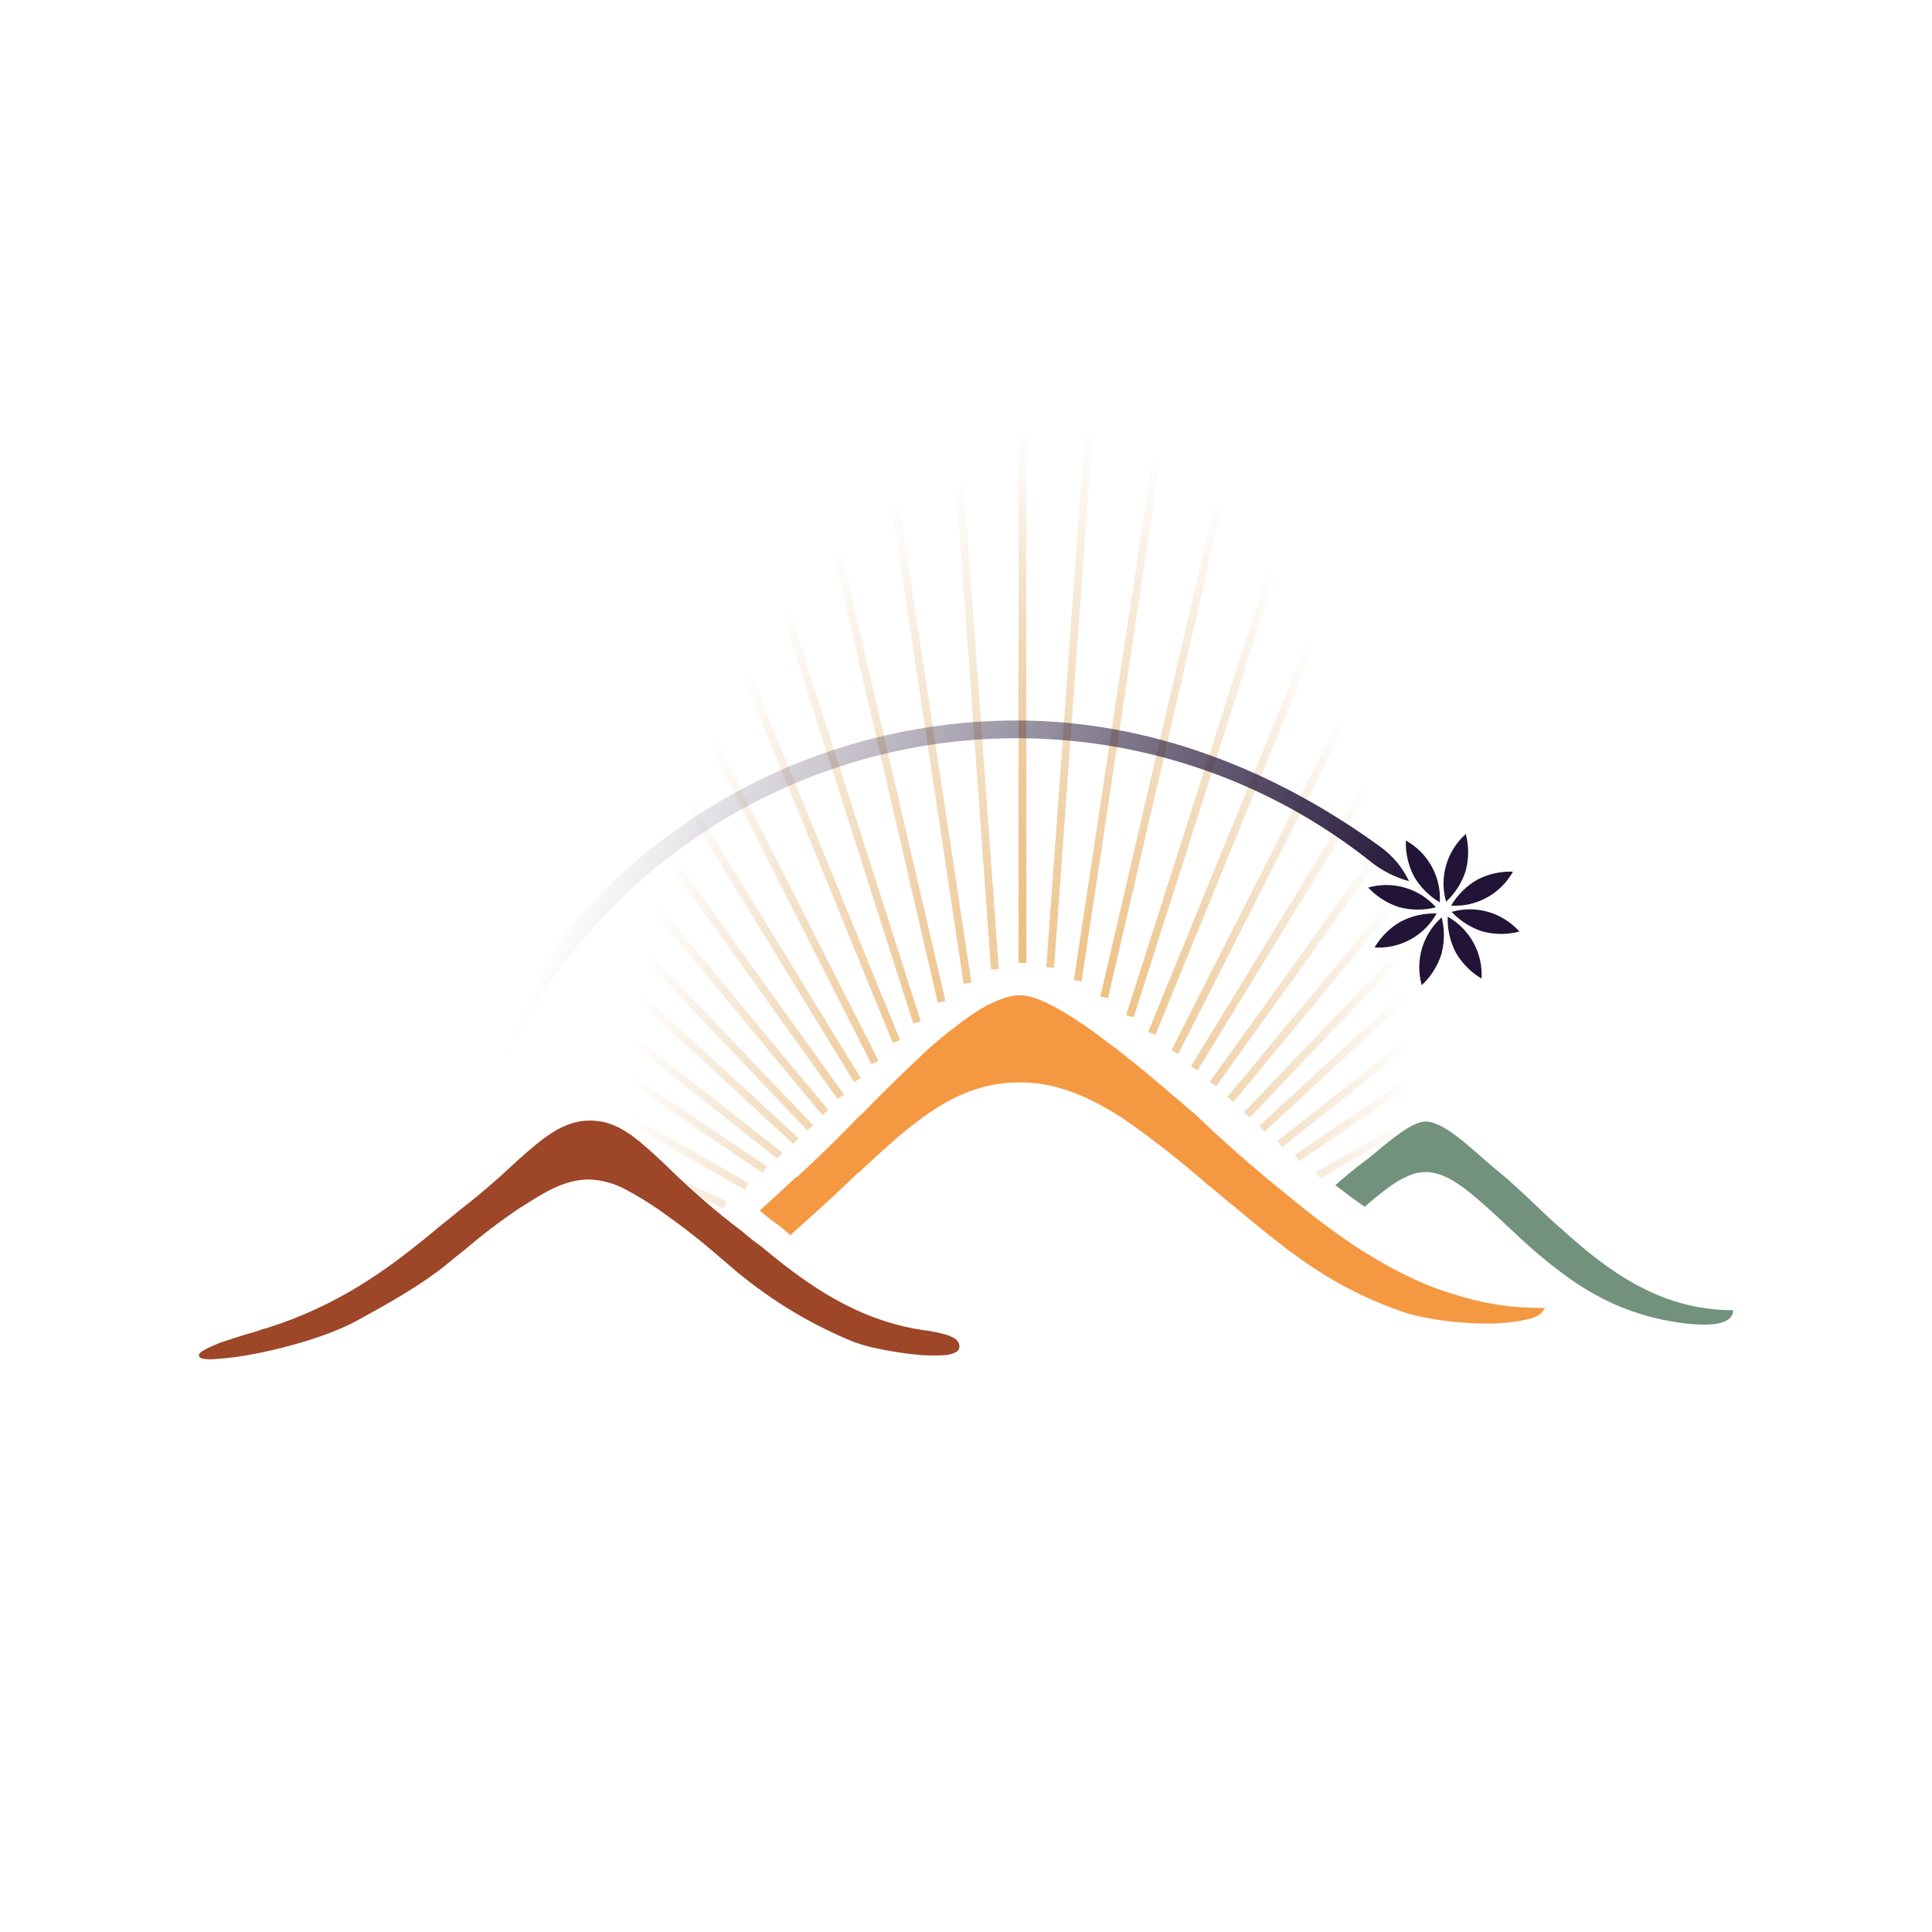 <svg xmlns="http://www.w3.org/2000/svg" fill="none" viewBox="0 0 48 48" height="48" width="48">
<g clip-path="url(#clip0_536_39989)">
<path stroke-width="0.194" stroke="url(#paint0_radial_536_39989)" d="M18.009 29.938L13.612 27.812M18.548 29.478L14.156 26.965M19.002 29.063L13.78 25.529M19.378 28.715L13.617 24.177M19.776 28.351L14.156 23.173M20.13 28.02L14.363 21.973M20.505 27.644L15.003 21.003M20.892 27.251L15.973 20.397M21.302 26.836L15.553 17.435M21.739 26.398L16.484 16.038M22.272 25.877L16.988 12.942M22.783 25.4L17.925 10.188M23.394 24.89L20.029 10.373M24.039 24.43L21.481 7.479M24.718 24.082L23.54 7.731M25.402 23.925V8.169"></path>
<path stroke-width="0.194" stroke="url(#paint1_radial_536_39989)" d="M36.649 26.965L32.745 29.203M37.013 25.529L32.223 28.771M37.187 24.177L31.797 28.423M36.637 23.173L31.354 28.042M36.441 21.973L30.978 27.7M35.802 21.003L30.568 27.318M34.831 20.397L30.136 26.931M35.241 17.435L29.671 26.544M34.315 16.038L29.189 26.14M33.816 12.942L28.616 25.675M32.879 10.188L28.072 25.249M30.776 10.373L27.433 24.777M29.323 7.479L26.777 24.362M27.265 7.731L26.092 24.037M25.402 23.925V8.169"></path>
<path fill="#72927D" d="M38.219 30.006L38.208 29.994C37.86 29.663 37.507 29.327 37.176 29.063C37.063 28.973 36.94 28.861 36.811 28.749C36.8 28.738 36.783 28.727 36.772 28.715L36.755 28.698C36.598 28.564 36.446 28.429 36.289 28.306C36.115 28.166 35.964 28.065 35.829 27.992C35.667 27.908 35.538 27.863 35.42 27.863C35.325 27.863 35.207 27.902 35.066 27.975C34.949 28.037 34.814 28.126 34.651 28.25C34.511 28.356 34.371 28.469 34.236 28.581L34.231 28.586C34.091 28.704 33.962 28.811 33.844 28.895C33.625 29.058 33.395 29.254 33.176 29.445C33.44 29.646 33.675 29.826 33.906 29.983C34.074 29.832 34.259 29.68 34.438 29.546C34.837 29.248 35.134 29.119 35.425 29.119C35.745 29.119 36.087 29.282 36.531 29.641C36.794 29.854 37.086 30.118 37.484 30.494C37.821 30.813 38.275 31.234 38.769 31.599C38.909 31.705 39.049 31.806 39.195 31.901C39.778 32.283 40.361 32.546 40.973 32.709C41.438 32.833 41.938 32.905 42.308 32.911C42.538 32.911 42.717 32.889 42.846 32.833C42.914 32.804 42.97 32.765 43.003 32.72C43.043 32.67 43.059 32.614 43.059 32.552C41.259 32.552 39.947 31.582 38.802 30.538C38.611 30.381 38.421 30.196 38.219 30.006Z"></path>
<path fill="#F49942" d="M38.382 32.496C38.298 32.496 38.219 32.496 38.135 32.49C38.112 32.49 38.09 32.49 38.068 32.49C37.989 32.484 37.905 32.484 37.827 32.479C37.821 32.479 37.81 32.479 37.804 32.479C37.731 32.473 37.658 32.468 37.585 32.462C37.563 32.462 37.54 32.456 37.524 32.456C37.445 32.445 37.372 32.44 37.294 32.428C37.282 32.428 37.271 32.423 37.26 32.423C37.193 32.411 37.125 32.4 37.058 32.389C37.036 32.383 37.013 32.383 36.996 32.378C36.923 32.367 36.85 32.35 36.778 32.333C36.761 32.327 36.749 32.327 36.733 32.322C36.671 32.311 36.609 32.294 36.548 32.277C36.525 32.271 36.508 32.266 36.486 32.26C36.419 32.243 36.346 32.226 36.278 32.204C36.261 32.198 36.245 32.193 36.228 32.187C36.172 32.17 36.116 32.154 36.06 32.137C36.037 32.131 36.02 32.126 35.998 32.12C35.931 32.097 35.863 32.075 35.802 32.053C35.785 32.047 35.768 32.041 35.751 32.036C35.701 32.019 35.645 31.997 35.594 31.974C35.572 31.968 35.555 31.957 35.532 31.952C35.471 31.929 35.403 31.901 35.342 31.873C35.325 31.867 35.302 31.856 35.285 31.851C35.235 31.828 35.19 31.806 35.14 31.783C35.117 31.772 35.1 31.767 35.078 31.755C35.016 31.727 34.96 31.699 34.898 31.671C34.876 31.66 34.859 31.649 34.837 31.637C34.792 31.615 34.747 31.593 34.702 31.57C34.68 31.559 34.663 31.548 34.641 31.537C34.584 31.509 34.528 31.475 34.472 31.447C34.45 31.436 34.427 31.419 34.405 31.407C34.366 31.385 34.326 31.363 34.287 31.34C34.265 31.329 34.242 31.312 34.22 31.301C34.169 31.267 34.113 31.239 34.063 31.206C34.035 31.189 34.012 31.172 33.984 31.161C33.951 31.138 33.917 31.121 33.883 31.099C33.85 31.077 33.816 31.06 33.788 31.037C33.749 31.009 33.709 30.987 33.664 30.959C33.636 30.936 33.603 30.919 33.575 30.897C33.552 30.88 33.53 30.863 33.502 30.847C32.913 30.448 32.363 30.005 31.836 29.573C31.83 29.568 31.819 29.562 31.814 29.556C31.684 29.45 31.555 29.343 31.432 29.242C31.427 29.237 31.427 29.237 31.421 29.231C31.404 29.214 31.387 29.203 31.37 29.186C30.989 28.872 30.602 28.53 30.192 28.154C30.035 28.008 29.878 27.863 29.721 27.706L29.71 27.694C29.671 27.666 29.632 27.633 29.587 27.593C29.525 27.543 29.458 27.487 29.39 27.425C29.351 27.391 29.312 27.358 29.273 27.324C29.2 27.262 29.127 27.201 29.043 27.133L29.031 27.122C29.009 27.105 28.992 27.083 28.97 27.066C28.902 27.01 28.841 26.954 28.773 26.903L28.762 26.892C28.611 26.763 28.465 26.64 28.319 26.522C28.044 26.298 27.781 26.09 27.545 25.916L27.534 25.911C27.265 25.697 26.984 25.495 26.692 25.31C26.664 25.294 26.642 25.277 26.614 25.26C26.513 25.198 26.418 25.137 26.317 25.08C26.227 25.03 26.143 24.985 26.064 24.946C25.773 24.8 25.537 24.727 25.352 24.727C25.038 24.727 24.662 24.873 24.191 25.176C23.793 25.451 23.411 25.753 23.052 26.073C22.985 26.135 22.918 26.197 22.85 26.264C22.508 26.584 22.127 26.954 21.7 27.386C21.644 27.448 21.582 27.504 21.521 27.565C21.498 27.593 21.476 27.616 21.453 27.638C21.431 27.661 21.409 27.683 21.386 27.7C21.369 27.717 21.352 27.733 21.336 27.745C20.982 28.109 20.663 28.429 20.393 28.687L20.388 28.693C20.354 28.726 20.315 28.76 20.281 28.794L19.9 29.153L19.799 29.248L19.788 29.237C19.49 29.517 19.187 29.798 18.879 30.073L18.884 30.078L18.907 30.101C19.025 30.207 19.154 30.308 19.283 30.398L19.311 30.415C19.423 30.504 19.53 30.594 19.636 30.684C19.653 30.673 19.664 30.662 19.681 30.645C20.012 30.353 20.326 30.067 20.629 29.787L20.724 29.702C20.764 29.663 20.808 29.624 20.848 29.584L21.325 29.13L21.33 29.136C21.683 28.811 22.014 28.502 22.334 28.227C22.626 27.98 22.895 27.773 23.159 27.599C23.91 27.105 24.583 26.892 25.346 26.892C26.16 26.892 26.95 27.173 27.915 27.795L27.921 27.801C28.639 28.3 29.329 28.844 29.985 29.416L30.052 29.472L30.064 29.478C30.181 29.573 30.299 29.674 30.417 29.775C30.49 29.831 30.557 29.893 30.63 29.949L30.658 29.972C30.658 29.972 30.658 29.972 30.664 29.972L30.669 29.977C30.686 29.988 30.703 30.005 30.72 30.022L30.731 30.033C31.157 30.387 31.572 30.729 32.01 31.06C32.812 31.66 33.693 32.193 34.848 32.591C35.039 32.658 35.274 32.714 35.532 32.759C35.998 32.843 36.536 32.888 37.036 32.883C37.294 32.883 37.546 32.855 37.793 32.81C37.86 32.799 37.927 32.782 37.995 32.77C38.062 32.754 38.124 32.726 38.18 32.698C38.214 32.681 38.247 32.658 38.275 32.636C38.303 32.619 38.32 32.597 38.337 32.569C38.343 32.563 38.343 32.557 38.348 32.557C38.348 32.552 38.354 32.546 38.354 32.541C38.359 32.529 38.365 32.513 38.365 32.501C38.382 32.524 38.387 32.513 38.382 32.496Z"></path>
<path fill="#9D4628" d="M23.748 33.595C23.776 33.578 23.798 33.562 23.815 33.534C23.832 33.511 23.837 33.483 23.837 33.455C23.837 33.416 23.826 33.382 23.809 33.349C23.793 33.315 23.765 33.287 23.736 33.264C23.647 33.208 23.546 33.169 23.439 33.141C23.333 33.113 23.198 33.085 23.063 33.062C23.035 33.062 23.007 33.057 22.991 33.051H22.985H22.962L22.929 33.046C22.884 33.034 22.839 33.029 22.794 33.023C22.738 33.012 22.676 33.006 22.615 32.989C21.067 32.675 19.889 31.778 18.901 30.959C18.75 30.852 18.599 30.735 18.458 30.611L18.453 30.606C17.808 30.118 17.191 29.585 16.613 29.018C16.512 28.917 16.405 28.822 16.31 28.732C16.265 28.687 16.215 28.648 16.17 28.603C15.62 28.11 15.216 27.84 14.655 27.84C14.28 27.84 13.915 27.981 13.511 28.284C13.231 28.497 12.956 28.738 12.692 28.985L12.681 28.996C12.642 29.029 12.597 29.069 12.558 29.108C12.513 29.153 12.462 29.198 12.417 29.237C11.963 29.641 11.694 29.854 11.413 30.073C11.324 30.146 11.234 30.219 11.139 30.297C11.088 30.336 11.032 30.381 10.976 30.426L10.97 30.432C10.903 30.482 10.841 30.538 10.774 30.594C10.707 30.651 10.634 30.712 10.555 30.774C9.59 31.554 8.407 32.429 6.651 32.989L6.634 32.995C6.539 33.017 6.438 33.051 6.348 33.085L6.326 33.09C6.062 33.163 5.759 33.264 5.602 33.315C5.445 33.365 5.288 33.433 5.137 33.505C5.081 33.534 5.03 33.562 4.985 33.601L4.98 33.606C4.968 33.618 4.957 33.629 4.952 33.64C4.946 33.651 4.946 33.663 4.94 33.674C4.94 33.685 4.946 33.696 4.952 33.702C4.957 33.713 4.968 33.724 4.974 33.73C4.997 33.747 5.025 33.752 5.047 33.758C5.148 33.775 5.255 33.775 5.356 33.764H5.367C5.72 33.741 6.073 33.691 6.416 33.618H6.421C7.15 33.472 8.171 33.186 8.839 32.827C9.68 32.367 10.432 31.946 11.077 31.43C11.234 31.296 11.391 31.172 11.542 31.054C11.974 30.684 12.429 30.336 12.9 30.022L12.933 30C12.939 30 12.945 29.994 12.95 29.989C12.961 29.983 12.978 29.972 12.989 29.966C13.522 29.624 14.027 29.304 14.633 29.304H14.65C14.958 29.316 15.272 29.405 15.542 29.551C15.816 29.697 16.091 29.865 16.355 30.045L16.383 30.067C16.4 30.078 16.422 30.095 16.45 30.112C16.944 30.46 17.426 30.836 17.881 31.234L18.329 31.615C19.199 32.333 20.169 32.917 21.218 33.343C21.409 33.41 21.605 33.466 21.801 33.505C22.127 33.573 22.418 33.618 22.676 33.646C22.946 33.679 23.221 33.685 23.49 33.668C23.585 33.657 23.669 33.635 23.748 33.595Z"></path>
<path fill="url(#paint2_linear_536_39989)" d="M12.077 27.397L11.665 27.238C12.723 24.49 14.589 22.127 17.017 20.46C19.444 18.793 22.32 17.9 25.265 17.9C28.563 17.9 31.678 19.126 34.327 21.062C34.618 21.279 34.852 21.564 35.007 21.893C34.66 21.798 34.335 21.633 34.054 21.408C32.318 20.028 30.281 19.077 28.108 18.63C25.936 18.184 23.689 18.255 21.549 18.838C19.409 19.421 17.437 20.5 15.791 21.987C14.146 23.474 12.873 25.327 12.077 27.397Z"></path>
<path fill="#211436" d="M35.928 22.403C36.154 22.192 36.322 21.927 36.416 21.632C36.495 21.333 36.496 21.018 36.418 20.719C36.186 20.925 36.017 21.192 35.93 21.49C35.843 21.788 35.842 22.105 35.928 22.403ZM35.323 24.477C35.549 24.266 35.717 24.001 35.811 23.706C35.891 23.407 35.894 23.093 35.818 22.793C35.585 22.999 35.416 23.266 35.328 23.564C35.241 23.862 35.239 24.178 35.323 24.477ZM36.836 23.143C36.542 23.049 36.276 22.881 36.065 22.655C36.364 22.57 36.68 22.571 36.978 22.657C37.276 22.744 37.543 22.913 37.749 23.145C37.45 23.223 37.135 23.222 36.836 23.143ZM33.992 22.051C34.203 22.277 34.469 22.445 34.763 22.539C35.062 22.618 35.377 22.619 35.676 22.541C35.47 22.309 35.203 22.14 34.905 22.054C34.607 21.967 34.291 21.966 33.992 22.051ZM36.169 23.666C36.026 23.392 35.957 23.085 35.968 22.776C36.239 22.928 36.461 23.152 36.61 23.424C36.758 23.696 36.827 24.004 36.809 24.313C36.544 24.156 36.323 23.933 36.169 23.666ZM34.929 20.883C34.918 21.192 34.987 21.498 35.129 21.773C35.285 22.04 35.506 22.262 35.772 22.419C35.791 22.11 35.721 21.801 35.572 21.53C35.423 21.258 35.2 21.034 34.929 20.883ZM34.802 22.896C35.076 22.754 35.383 22.685 35.692 22.696C35.541 22.968 35.316 23.192 35.043 23.341C34.77 23.49 34.46 23.559 34.15 23.54C34.308 23.273 34.532 23.051 34.802 22.896ZM37.589 21.656C37.28 21.645 36.973 21.714 36.699 21.857C36.432 22.012 36.209 22.234 36.052 22.5C36.362 22.518 36.67 22.449 36.942 22.299C37.214 22.15 37.438 21.927 37.589 21.656Z" clip-rule="evenodd" fill-rule="evenodd"></path>
</g>
<defs>
<radialGradient gradientTransform="translate(23.489 27.082) rotate(-84.744) scale(15.348 7.8)" gradientUnits="userSpaceOnUse" r="1" cy="0" cx="0" id="paint0_radial_536_39989">
<stop stop-color="#EFBE7C"></stop>
<stop stop-opacity="0" stop-color="#DDB177" offset="1"></stop>
</radialGradient>
<radialGradient gradientTransform="translate(27.259 25.48) rotate(-95.256) scale(15.153 7.701)" gradientUnits="userSpaceOnUse" r="1" cy="0" cx="0" id="paint1_radial_536_39989">
<stop stop-color="#EFBE7C"></stop>
<stop stop-opacity="0" stop-color="#DDB177" offset="1"></stop>
</radialGradient>
<linearGradient gradientUnits="userSpaceOnUse" y2="27.995" x2="32.6" y1="20.475" x1="14.974" id="paint2_linear_536_39989">
<stop stop-opacity="0" stop-color="#211436"></stop>
<stop stop-color="#211436" offset="1"></stop>
</linearGradient>
<clipPath id="clip0_536_39989">
<rect transform="translate(4.5 10.875)" fill="white" height="23.25" width="39"></rect>
</clipPath>
</defs>
</svg>
